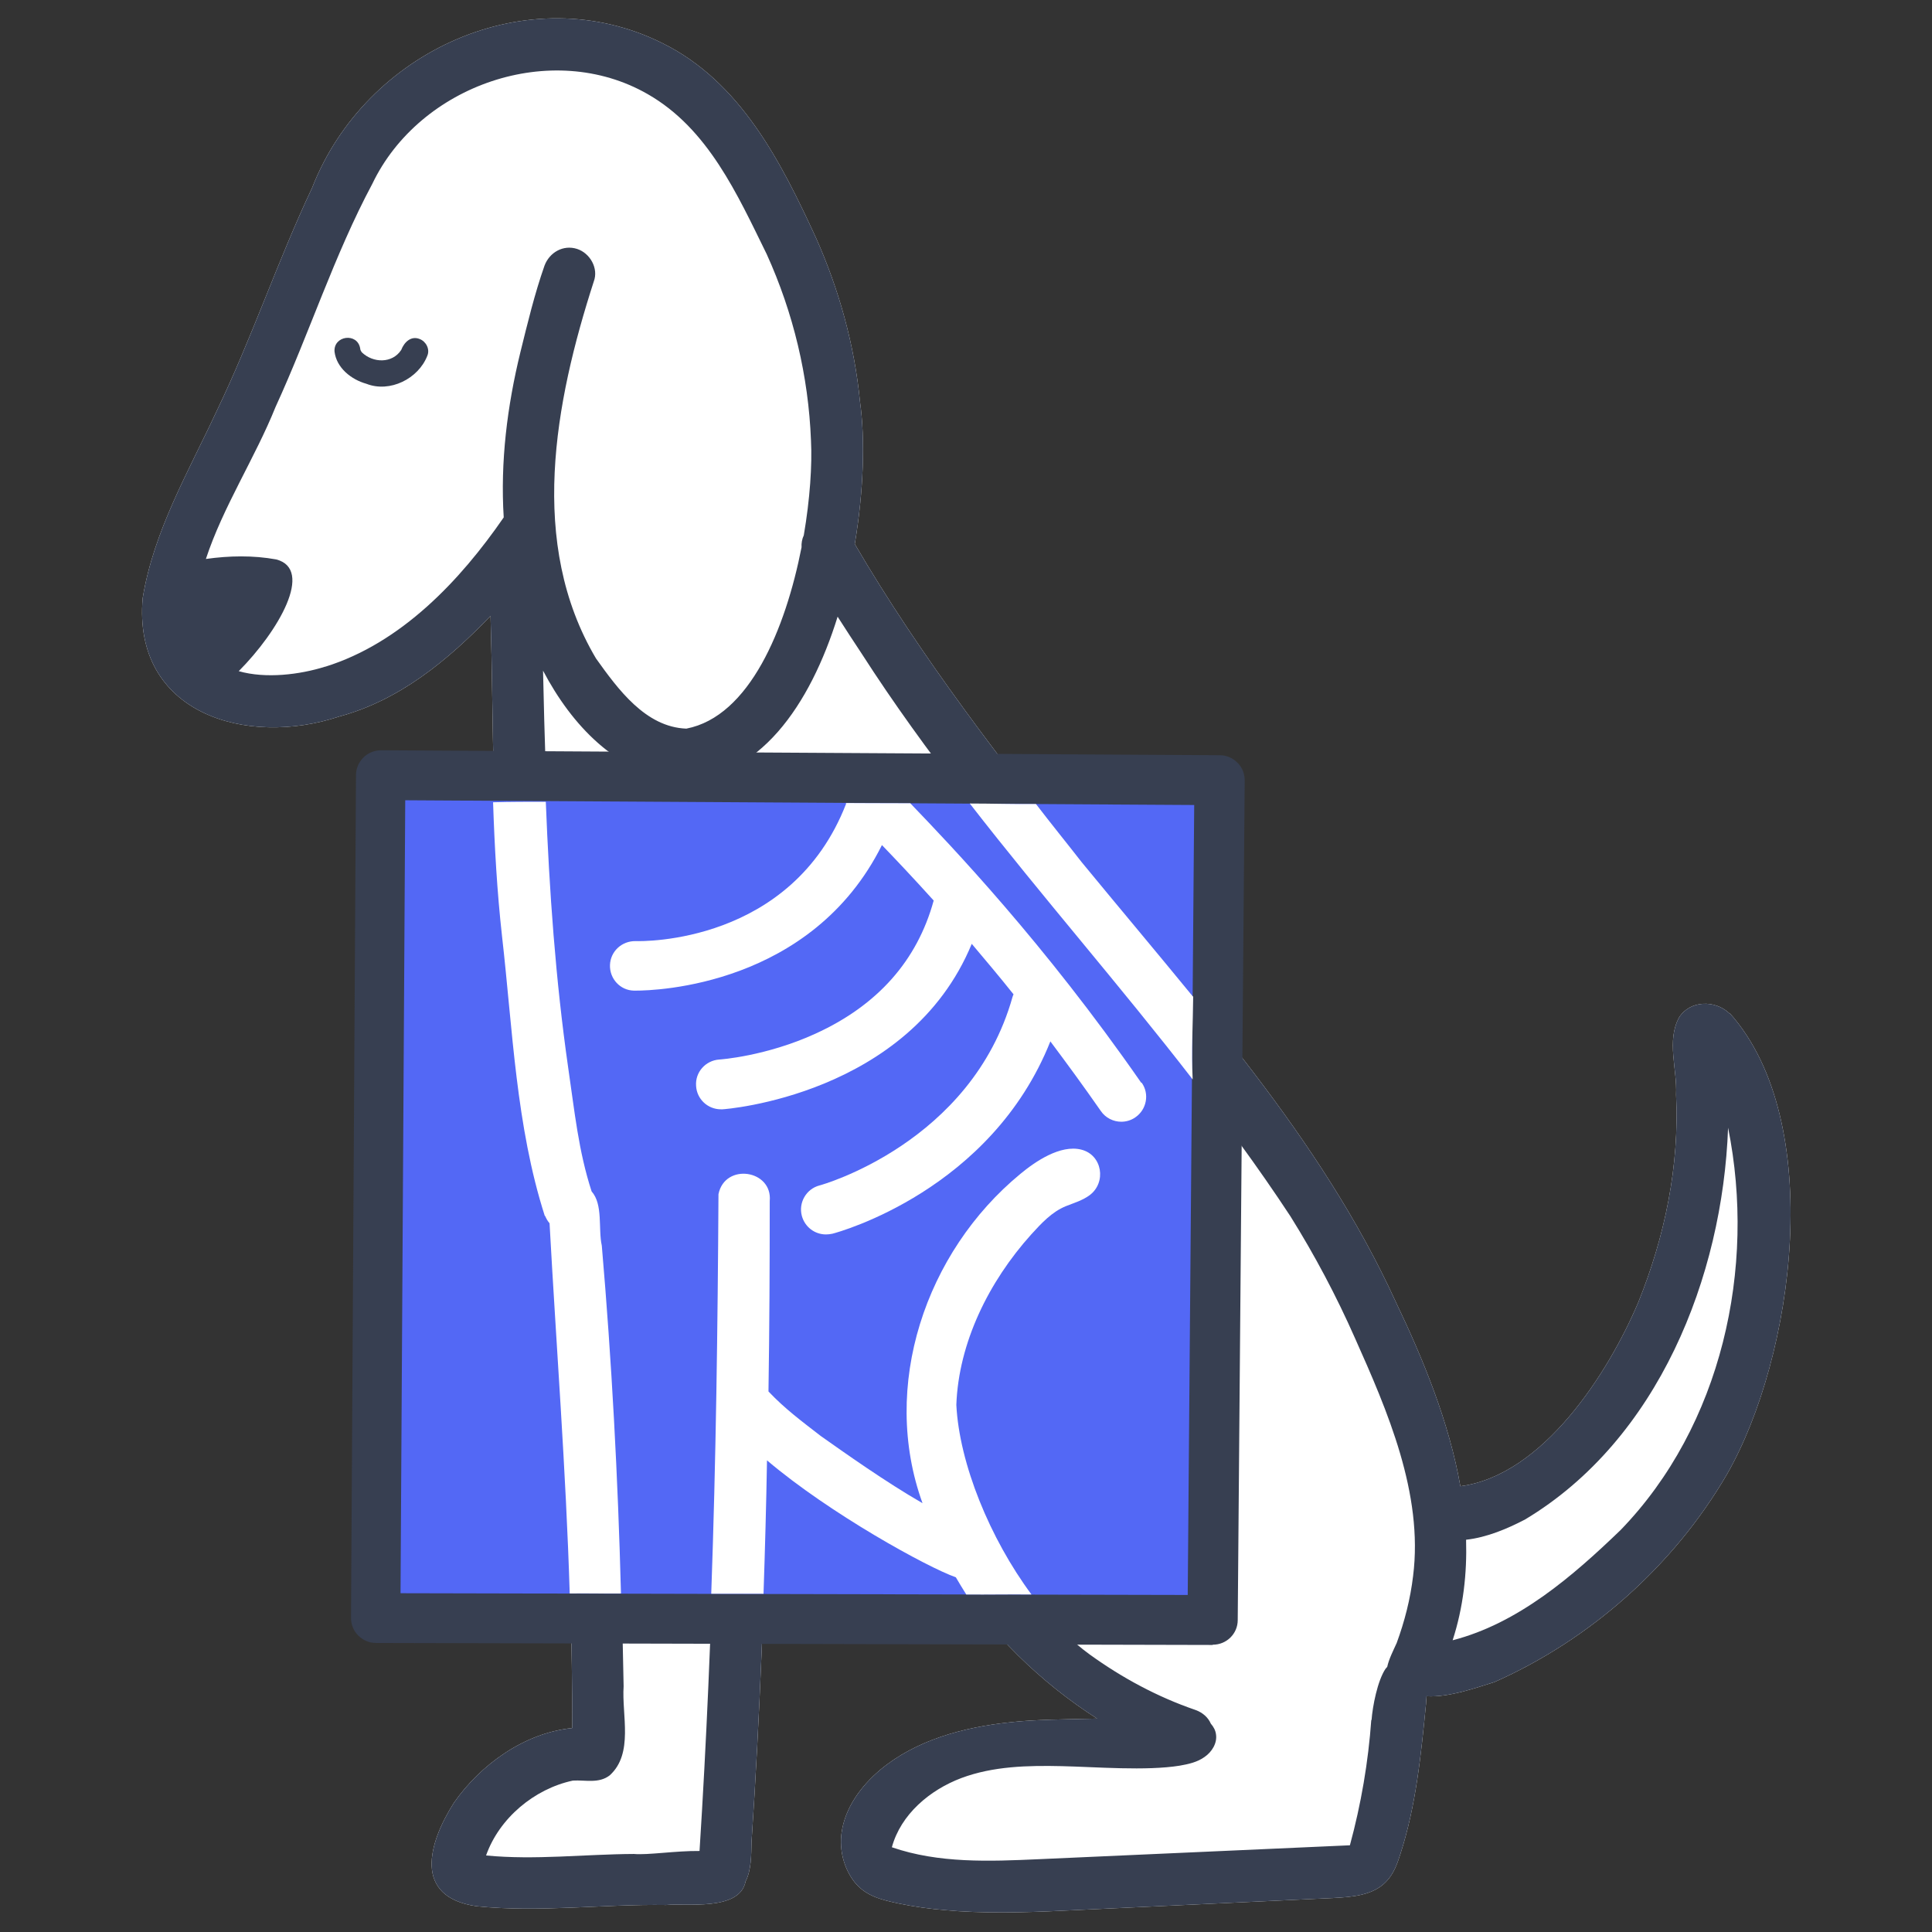 <?xml version="1.0"?>
<svg xmlns="http://www.w3.org/2000/svg" width="51" height="51" viewBox="0 0 51 51" fill="none">
<rect x="0" y="0" width="51" height="51" fill="#333333" stroke="none"/>
<g clip-path="url(#clip0_8177_44040)">
<path d="M45.65 26.748C45.276 26.393 44.612 26.4 44.323 26.859C43.988 27.477 44.277 28.225 44.244 28.895C44.336 30.774 43.949 32.639 43.246 34.38C42.458 36.238 40.737 38.944 38.55 39.233C38.255 37.552 37.578 35.897 36.842 34.36C34.865 30.032 31.595 26.446 28.58 22.814C26.439 20.081 24.318 17.362 22.564 14.361C22.8 12.955 22.84 11.589 22.702 10.604C22.557 9.107 22.15 7.648 21.539 6.276C20.62 4.279 19.549 2.158 17.487 1.14C13.947 -0.627 9.645 1.35 8.24 4.956C7.327 6.887 6.65 8.923 5.718 10.854C4.975 12.45 4.056 14.019 3.767 15.786C3.498 18.834 6.506 19.733 8.962 18.912C10.545 18.485 11.826 17.428 12.949 16.259C13.034 19.096 12.975 21.94 13.29 24.764C13.573 27.227 13.658 29.776 14.42 32.153C14.453 32.232 14.492 32.297 14.538 32.35C14.781 36.751 15.123 41.19 15.103 45.617C13.855 45.742 12.693 46.569 11.983 47.587C11.307 48.651 10.893 50.077 12.581 50.32C14.242 50.49 15.917 50.261 17.586 50.287C18.098 50.234 19.523 50.458 19.681 49.669C19.681 49.669 19.681 49.669 19.681 49.663C19.832 49.38 19.832 48.967 19.838 48.632C20.062 45.276 20.186 41.919 20.259 38.557C21.874 39.91 24.482 41.381 25.23 41.644C26.111 43.102 27.49 44.428 28.961 45.367C28.153 45.387 27.332 45.387 26.649 45.466C25.428 45.597 24.18 45.932 23.234 46.72C22.728 47.147 22.308 47.719 22.216 48.376C22.15 48.829 22.275 49.321 22.557 49.682C22.86 50.057 23.267 50.149 23.72 50.247C24.134 50.333 24.554 50.392 24.981 50.425C25.086 50.431 25.198 50.444 25.303 50.451C26.36 50.517 27.424 50.471 28.475 50.418L35.187 50.103C35.687 50.077 36.238 50.037 36.586 49.676C36.783 49.479 36.882 49.21 36.967 48.94C37.381 47.66 37.512 46.313 37.644 44.973C37.644 44.908 37.657 44.842 37.657 44.776C38.248 44.816 39.023 44.533 39.45 44.402C41.985 43.279 44.185 41.322 45.584 38.924C47.371 35.811 48.211 29.598 45.663 26.748H45.65Z" fill="white"/>
<path d="M45.65 26.748C45.276 26.393 44.612 26.4 44.323 26.859C43.988 27.477 44.277 28.225 44.244 28.895C44.336 30.774 43.949 32.639 43.246 34.38C42.458 36.238 40.737 38.944 38.55 39.233C38.255 37.552 37.578 35.897 36.842 34.36C34.865 30.032 31.595 26.446 28.58 22.814C26.439 20.081 24.318 17.362 22.564 14.361C22.8 12.955 22.84 11.589 22.702 10.604C22.557 9.107 22.15 7.648 21.539 6.276C20.62 4.279 19.549 2.158 17.487 1.14C13.947 -0.627 9.645 1.35 8.24 4.956C7.327 6.887 6.65 8.923 5.718 10.854C4.975 12.45 4.056 14.019 3.767 15.786C3.498 18.834 6.506 19.733 8.962 18.912C10.545 18.485 11.826 17.428 12.949 16.259C13.034 19.096 12.975 21.94 13.29 24.764C13.573 27.227 13.658 29.776 14.42 32.153C14.453 32.232 14.492 32.297 14.538 32.35C14.781 36.751 15.123 41.19 15.103 45.617C13.855 45.742 12.693 46.569 11.983 47.587C11.307 48.651 10.893 50.077 12.581 50.32C14.242 50.49 15.917 50.261 17.586 50.287C18.098 50.234 19.523 50.458 19.681 49.669C19.681 49.669 19.681 49.669 19.681 49.663C19.832 49.38 19.832 48.967 19.838 48.632C20.062 45.276 20.186 41.919 20.259 38.557C21.874 39.91 24.482 41.381 25.23 41.644C26.111 43.102 27.49 44.428 28.961 45.367C28.153 45.387 27.332 45.387 26.649 45.466C25.428 45.597 24.18 45.932 23.234 46.72C22.728 47.147 22.308 47.719 22.216 48.376C22.15 48.829 22.275 49.321 22.557 49.682C22.86 50.057 23.267 50.149 23.72 50.247C24.134 50.333 24.554 50.392 24.981 50.425C25.086 50.431 25.198 50.444 25.303 50.451C26.36 50.517 27.424 50.471 28.475 50.418L35.187 50.103C35.687 50.077 36.238 50.037 36.586 49.676C36.783 49.479 36.882 49.21 36.967 48.94C37.381 47.66 37.512 46.313 37.644 44.973C37.644 44.908 37.657 44.842 37.657 44.776C38.248 44.816 39.023 44.533 39.45 44.402C41.985 43.279 44.185 41.322 45.584 38.924C47.371 35.811 48.211 29.598 45.663 26.748H45.65ZM8.581 17.599C7.911 17.809 7.018 17.921 6.302 17.717C7.353 16.66 8.292 15.031 7.294 14.768C6.676 14.656 6.052 14.669 5.435 14.755C5.888 13.376 6.736 12.082 7.274 10.742C8.167 8.798 8.818 6.742 9.829 4.851C11.077 2.243 14.564 1.028 17.1 2.486C18.695 3.399 19.464 5.133 20.239 6.709C20.942 8.259 21.342 9.927 21.408 11.629C21.441 12.272 21.382 13.172 21.218 14.131C21.172 14.229 21.152 14.341 21.159 14.446C20.738 16.594 19.786 18.912 18.118 19.234C17.04 19.195 16.311 18.19 15.733 17.382C13.934 14.348 14.643 10.624 15.674 7.432C15.806 7.084 15.576 6.683 15.234 6.571C14.867 6.453 14.505 6.663 14.374 7.011C14.111 7.76 13.927 8.529 13.737 9.297C13.389 10.722 13.205 12.187 13.297 13.658C12.147 15.326 10.591 16.975 8.588 17.599H8.581ZM36.199 45.394C36.12 46.51 35.929 47.627 35.634 48.711L27.424 49.078C26.117 49.137 24.777 49.19 23.543 48.763C23.779 47.896 24.541 47.252 25.375 46.937C26.216 46.622 27.135 46.602 28.028 46.622C28.922 46.642 30.255 46.753 31.142 46.609C31.371 46.569 31.608 46.517 31.798 46.379C31.989 46.248 32.133 46.018 32.1 45.788C32.087 45.676 32.035 45.584 31.962 45.499C31.897 45.348 31.759 45.21 31.555 45.138C30.557 44.796 29.618 44.29 28.764 43.673C26.964 42.366 25.382 39.351 25.276 37.151C25.303 35.45 26.111 33.847 27.234 32.6C27.503 32.304 27.779 32.002 28.153 31.851C28.37 31.765 28.593 31.7 28.777 31.562C29.224 31.227 29.112 30.498 28.554 30.36C28.002 30.222 27.339 30.675 26.945 31.004C24.442 33.066 23.247 36.599 24.364 39.686C23.392 39.128 22.328 38.412 21.704 37.972C21.211 37.591 20.725 37.197 20.291 36.744C20.318 35.069 20.324 33.394 20.331 31.72C20.41 30.898 19.149 30.701 18.978 31.536C18.952 37.309 18.834 43.088 18.466 48.861C17.829 48.855 17.106 48.973 16.732 48.94C15.431 48.947 14.124 49.105 12.831 48.98C13.179 47.995 14.105 47.22 15.123 47.003C15.451 46.983 15.806 47.088 16.095 46.865C16.732 46.287 16.41 45.276 16.462 44.514C16.39 40.658 16.259 36.803 15.924 32.961C15.825 32.514 15.963 31.877 15.655 31.529C15.306 30.452 15.208 29.427 15.037 28.265C14.538 24.764 14.413 21.231 14.335 17.704C15.096 19.149 16.272 20.397 17.894 20.613C20.035 20.613 21.388 18.604 22.111 16.279C22.321 16.607 22.531 16.929 22.748 17.257C26.124 22.511 30.636 26.892 34.064 32.107C34.708 33.138 35.279 34.215 35.772 35.332C36.619 37.23 37.578 39.43 37.302 41.604C37.23 42.208 37.079 42.799 36.869 43.371C36.777 43.574 36.665 43.791 36.619 44.001C36.606 44.021 36.586 44.034 36.573 44.054C36.363 44.369 36.232 45.039 36.205 45.413L36.199 45.394ZM42.78 40.389C41.519 41.604 40.08 42.852 38.346 43.299C38.629 42.425 38.727 41.532 38.701 40.645C39.246 40.586 39.804 40.35 40.264 40.107C43.765 38.005 45.473 33.716 45.617 29.769C46.366 33.473 45.446 37.637 42.78 40.389Z" fill="#373F51"/>
<path d="M9.672 10.131C9.271 10.019 8.884 9.711 8.831 9.284C8.798 8.857 9.436 8.771 9.508 9.198C9.508 9.238 9.534 9.277 9.554 9.303C9.849 9.586 10.355 9.599 10.591 9.238C10.67 9.034 10.848 8.857 11.078 8.949C11.248 9.014 11.353 9.218 11.281 9.389C11.045 10 10.289 10.374 9.672 10.131V10.131Z" fill="#373F51"/>
<path d="M32.01 42.766L9.922 42.714L10.053 20.468L32.193 20.6L32.01 42.766Z" fill="#5368F5"/>
<path d="M32.01 43.423L9.922 43.37C9.745 43.37 9.581 43.298 9.456 43.173C9.331 43.049 9.266 42.885 9.266 42.707L9.397 20.462C9.397 20.285 9.469 20.12 9.594 19.996C9.719 19.871 9.89 19.805 10.06 19.805L32.2 19.936C32.378 19.936 32.542 20.009 32.667 20.134C32.792 20.258 32.857 20.423 32.857 20.6L32.673 42.766C32.673 43.127 32.378 43.416 32.017 43.416L32.01 43.423ZM10.579 42.057L31.353 42.103L31.524 21.25L10.697 21.125L10.573 42.05L10.579 42.057Z" fill="#373F51"/>
<path d="M31.491 26.308C30.512 25.112 29.527 23.943 28.555 22.761C28.135 22.222 27.76 21.763 27.347 21.224C26.775 21.231 26.178 21.211 25.6 21.211C27.544 23.713 29.547 25.992 31.484 28.495C31.445 27.739 31.491 27.056 31.497 26.301L31.491 26.308Z" fill="white"/>
<path d="M14.388 32.094C14.421 32.172 14.46 32.238 14.507 32.291C14.684 35.529 14.94 38.806 15.039 42.064C15.485 42.057 15.886 42.07 16.392 42.064C16.313 39.016 16.148 35.923 15.886 32.882C15.787 32.435 15.925 31.798 15.617 31.45C15.268 30.373 15.17 29.348 14.999 28.186C14.664 25.854 14.5 23.509 14.408 21.165C13.942 21.165 13.482 21.165 13.016 21.178C13.055 22.354 13.121 23.536 13.252 24.711C13.534 27.174 13.62 29.723 14.382 32.1L14.388 32.094Z" fill="white"/>
<path d="M20.155 42.077C20.194 40.908 20.227 39.719 20.247 38.55C21.902 39.955 24.483 41.374 25.232 41.637C25.323 41.788 25.409 41.939 25.507 42.09C26.085 42.096 26.631 42.083 27.228 42.09C26.131 40.612 25.323 38.635 25.245 37.085C25.304 35.45 26.099 33.834 27.222 32.586C27.491 32.291 27.767 31.989 28.141 31.838C28.358 31.752 28.581 31.686 28.765 31.549C29.212 31.214 29.1 30.485 28.542 30.347C27.99 30.209 27.327 30.662 26.933 30.99C24.43 33.053 23.235 36.593 24.352 39.68C23.379 39.121 22.289 38.346 21.665 37.906C21.173 37.525 20.713 37.184 20.286 36.731C20.312 35.056 20.319 33.381 20.319 31.706C20.398 30.879 19.137 30.688 18.966 31.522C18.946 35.03 18.9 38.563 18.775 42.07C19.235 42.07 19.688 42.07 20.148 42.07L20.155 42.077Z" fill="white"/>
<path d="M30.124 28.58C27.556 24.882 25.107 22.327 24.029 21.204C23.399 21.204 22.361 21.198 22.335 21.198C22.335 21.211 22.322 21.211 22.335 21.218C20.896 24.922 16.956 24.849 16.779 24.843C16.417 24.836 16.115 25.112 16.102 25.473C16.089 25.835 16.371 26.143 16.733 26.15C16.733 26.15 16.752 26.15 16.785 26.15C17.311 26.15 21.428 26.025 23.281 22.308C23.635 22.675 24.102 23.168 24.647 23.772C24.213 25.355 23.169 26.537 21.527 27.286C20.22 27.884 19.005 27.969 18.985 27.969C18.624 27.995 18.348 28.304 18.375 28.665C18.394 29.014 18.683 29.283 19.031 29.283C19.044 29.283 19.058 29.283 19.071 29.283C19.123 29.283 23.997 28.922 25.652 24.915C26 25.329 26.374 25.769 26.755 26.248C26.748 26.268 26.735 26.288 26.729 26.314C25.645 30.176 21.672 31.286 21.632 31.293C21.284 31.384 21.074 31.746 21.166 32.094C21.245 32.389 21.507 32.586 21.803 32.586C21.855 32.586 21.915 32.58 21.974 32.567C22.157 32.521 26.164 31.417 27.727 27.49C28.16 28.068 28.607 28.678 29.06 29.329C29.185 29.513 29.395 29.611 29.599 29.611C29.73 29.611 29.862 29.572 29.973 29.493C30.269 29.289 30.348 28.875 30.137 28.58H30.124Z" fill="white"/>
</g>
<defs>
<clipPath id="clip0_8177_44040">
<rect width="50" height="50" fill="white" transform="translate(0.5 0.483)"/>
</clipPath>
</defs>
</svg>
